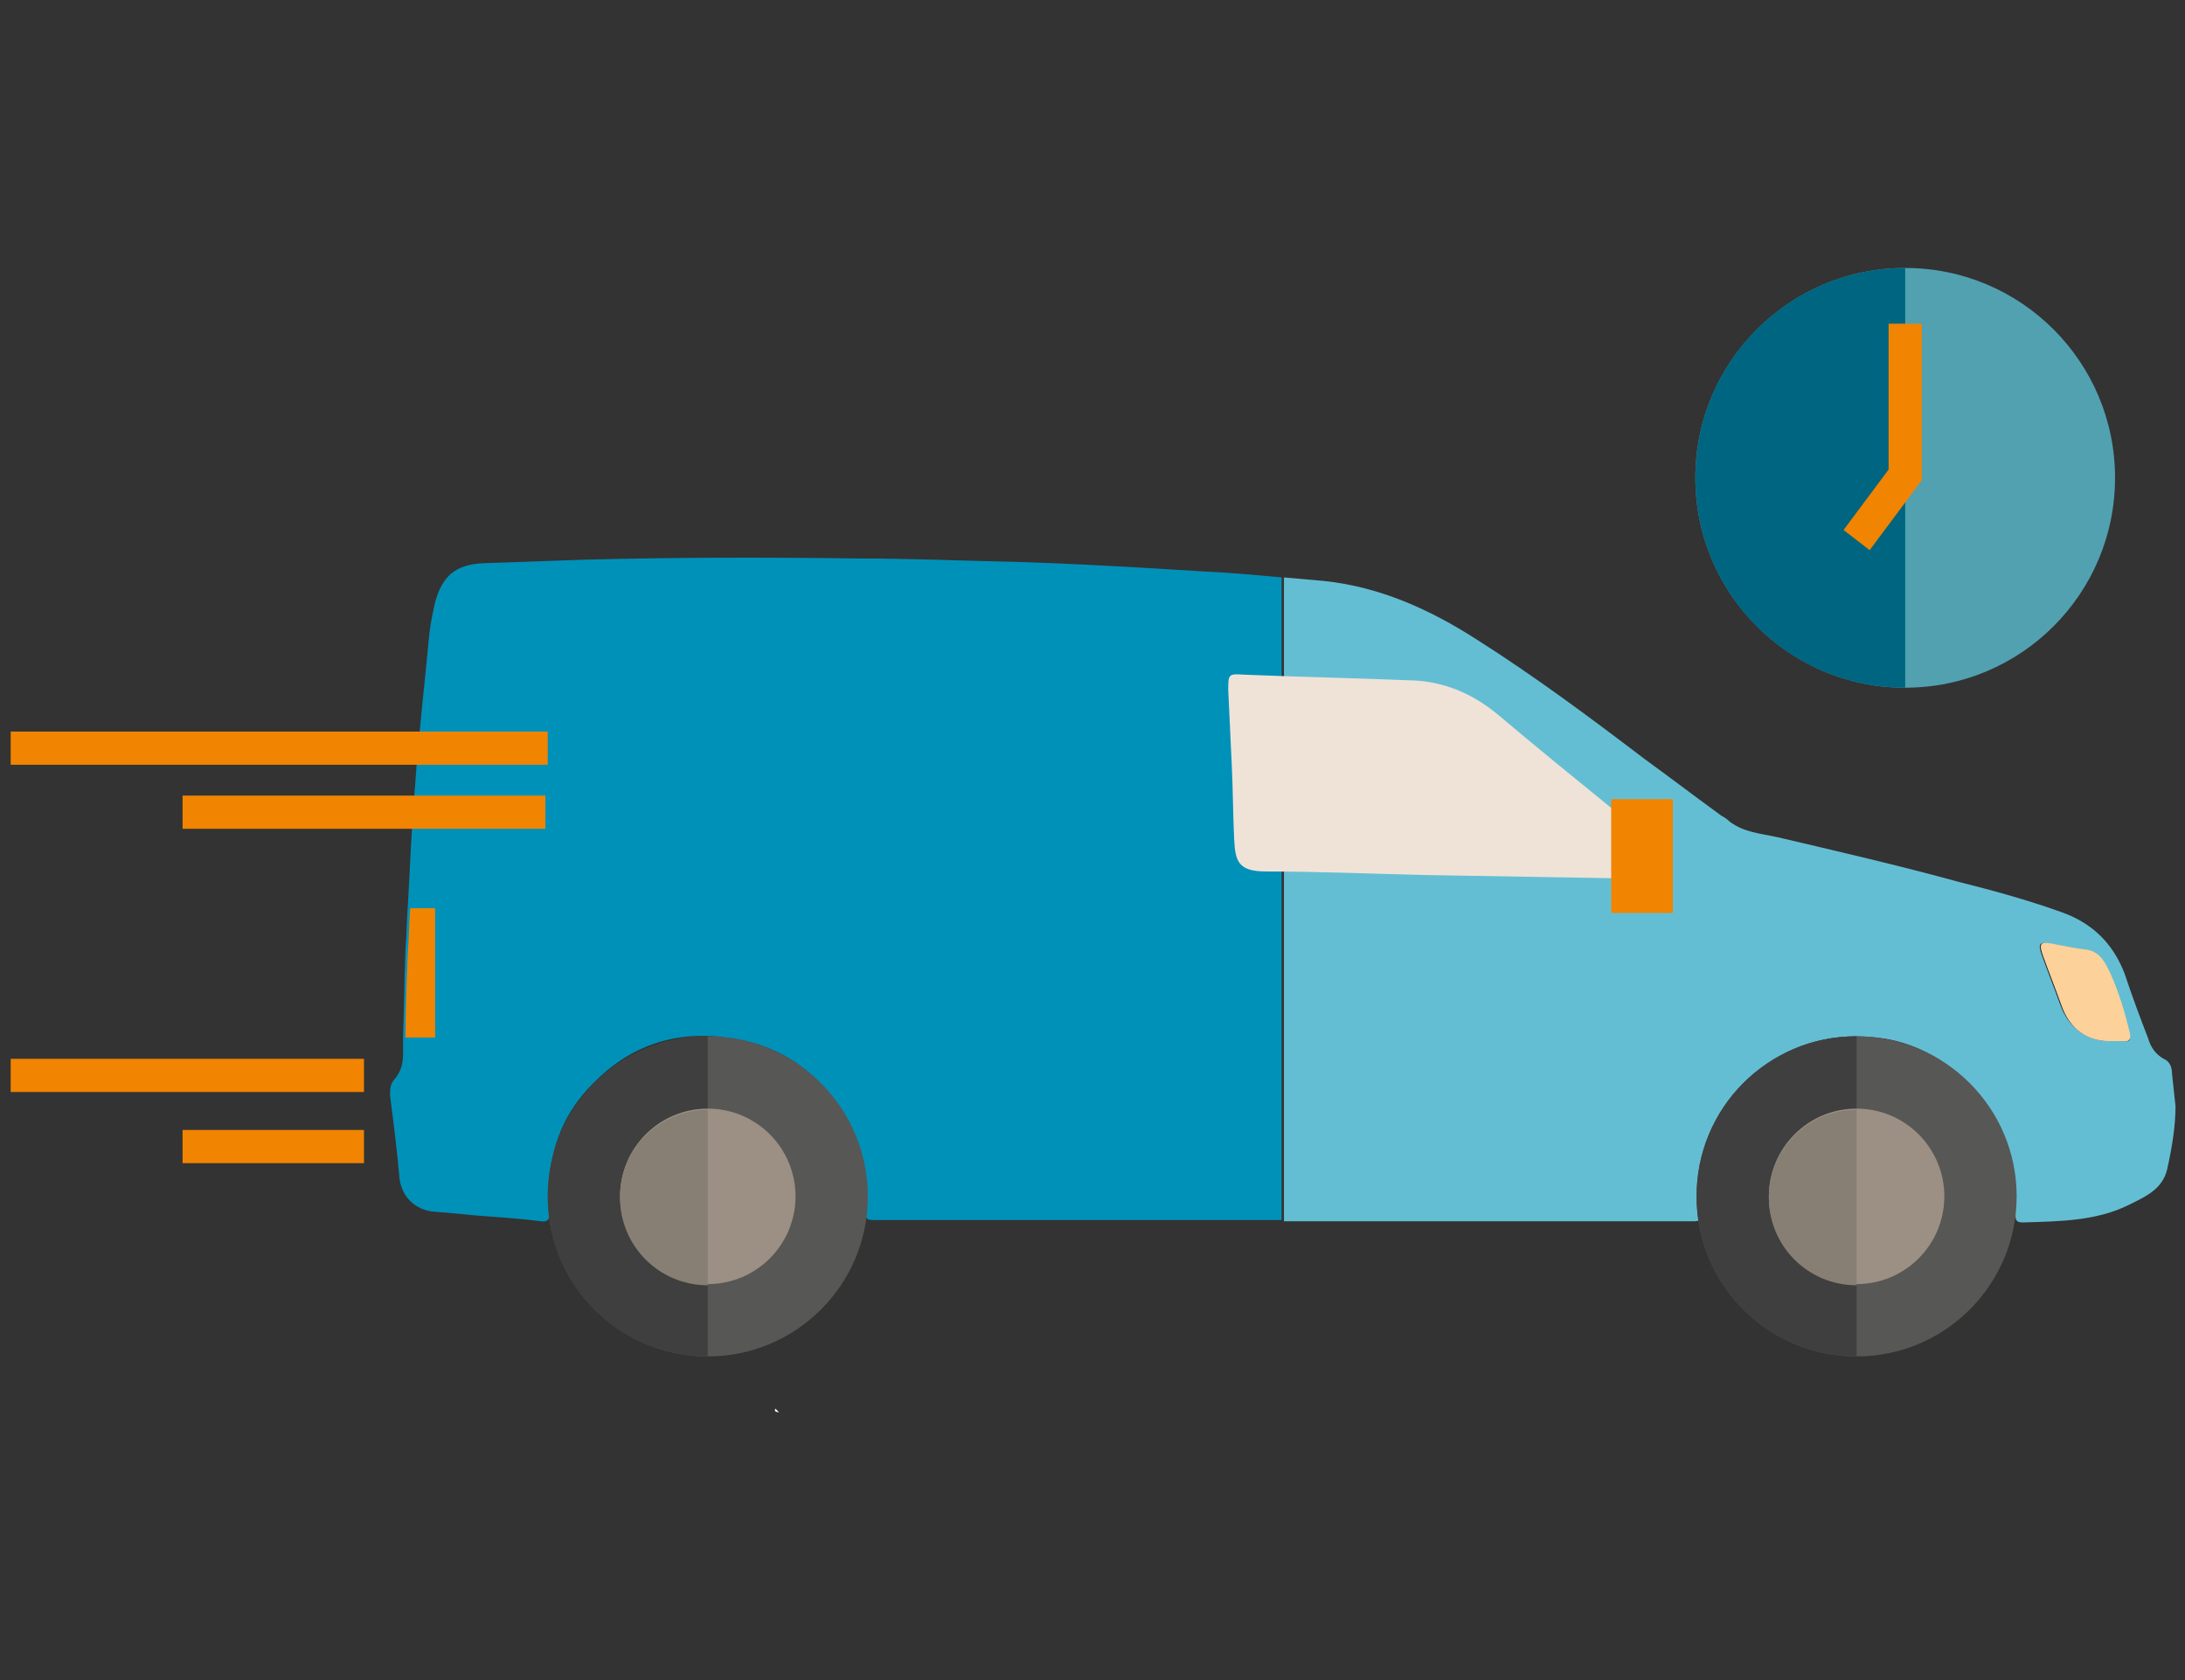 <?xml version="1.0" encoding="UTF-8"?> <!-- Generator: Adobe Illustrator 25.2.0, SVG Export Plug-In . SVG Version: 6.00 Build 0) --> <svg xmlns="http://www.w3.org/2000/svg" xmlns:xlink="http://www.w3.org/1999/xlink" version="1.1" id="Layer_1" x="0px" y="0px" viewBox="0 0 184.3 141.7" style="enable-background:new 0 0 184.3 141.7;" xml:space="preserve"><rect x="0" y="0" width="184.3" height="141.7" fill="#333333" stroke="none"/> <style type="text/css"> .st0{fill:#CC9F79;} .st1{fill:#B78865;} .st2{fill:#575756;} .st3{fill:#64BED3;} .st4{fill:#0091B9;} .st5{fill:#FFFFFF;} .st6{fill:#FCD19A;} .st7{fill:#F18400;} .st8{fill:#EFE3D8;} .st9{fill:#CD6F13;} .st10{fill:#006580;} .st11{fill:#FAC9A5;} .st12{fill:#F9BE91;} .st13{fill:#EABA8B;} .st14{fill:#F2C593;} .st15{fill:#EFB14D;} .st16{fill:#D89330;} .st17{fill:#51A1B1;} .st18{fill:#EDBD8B;} .st19{fill:#392814;} .st20{fill:#4F3925;} .st21{fill:#855330;} .st22{fill:#93603E;} .st23{fill:#877E74;} .st24{fill:#9B9083;} .st25{fill:#D6CABD;} .st26{fill:#3F3F3F;} .st27{fill:#E8F2FB;} .st28{fill:#FDD191;} .st29{fill:#585857;} .st30{fill:#E1754E;} .st31{fill:#E8B178;} .st32{fill:#F0BA7D;} .st33{fill:#036F88;} .st34{fill:#4BC1E9;} .st35{fill:#C67D45;} .st36{fill:#A96332;} .st37{fill:#F2C885;} .st38{fill:#E4B46C;} .st39{fill:#6B4116;} .st40{fill:#4F2D13;} .st41{fill:#FAE5BB;} .st42{fill:#EBD2A4;} .st43{fill:#442A13;} .st44{fill:#523612;} .st45{fill:#5E3D19;} .st46{display:none;fill:#0091B9;} .st47{display:none;} .st48{display:inline;} .st49{fill:#0883A0;} .st50{fill:#F39155;} </style> <g> <g> <path class="st5" d="M65.4,72.4c0.3,0.2,0.3,0.4,0,0.6C65.4,72.8,65.4,72.6,65.4,72.4z"></path> <path class="st5" d="M65.4,118.8c0.1,0.1,0.2,0.2,0.3,0.3C65.4,119.1,65.3,119,65.4,118.8z"></path> <path class="st3" d="M183.2,90.5c0-0.5-0.2-1-0.7-1.2c-0.7-0.4-1.1-1-1.3-1.7c-0.7-1.8-1.4-3.7-2-5.5c-1-2.6-2.8-4.3-5.4-5.2 c-2.8-1-5.7-1.8-8.5-2.5c-5.1-1.4-10.3-2.6-15.4-3.8c-1.4-0.3-2.8-0.4-4-1.3c-0.2-0.2-0.5-0.4-0.7-0.5c-2.2-1.6-4.3-3.2-6.5-4.8 c-4.6-3.5-9.3-7-14.2-10.1c-3.9-2.5-8.1-4.4-12.8-4.9c-1.1-0.1-2.3-0.2-3.4-0.3v54.3h33.9c0.2,0,0.5,0,0.7,0 c0.5,0,0.6-0.2,0.5-0.6c-0.5-4.3,0.8-8.1,3.8-11.1c3.2-3.2,7.3-4.4,11.8-3.7c4.9,0.8,9.3,4.9,10.5,9.6c0.4,1.7,0.5,3.5,0.5,5.2 c0,0.4,0,0.7,0.6,0.7c3.1-0.1,6.2-0.1,9-1.5c1.4-0.7,2.8-1.3,3.2-3c0.4-1.8,0.7-3.6,0.7-5.3C183.4,92.4,183.3,91.5,183.2,90.5z M179,87.8c-0.3,0-0.6,0-1,0c-2,0-3.5-1.1-4.2-3c-0.5-1.4-1.1-2.9-1.6-4.3c-0.3-0.9-0.2-1.1,0.8-0.9c1,0.2,2,0.4,2.9,0.5 c1.2,0.2,1.6,1.2,2,2c0.7,1.6,1.2,3.2,1.6,4.9C179.8,87.7,179.7,87.9,179,87.8z"></path> <path class="st4" d="M101.6,48.2c-1.6-0.1-3.3-0.2-4.9-0.3c-3.6-0.2-7.2-0.4-10.7-0.5c-4.6-0.1-9.1-0.3-13.7-0.3 C64.7,47,57.1,47,49.4,47.2c-2.9,0.1-5.7,0.2-8.6,0.3c-2.4,0.1-3.5,1.1-4.1,3.3c-0.2,0.9-0.4,1.8-0.5,2.8 c-0.4,4.3-0.9,8.5-1.2,12.8c-0.3,3.3-0.4,6.7-0.6,10c-0.1,1.2-0.1,2.5-0.2,3.7c-0.1,2.4-0.1,4.8-0.2,7.2c0,0.5,0,1.1,0,1.6 c0,0.8-0.2,1.5-0.7,2.1c-0.4,0.4-0.4,0.9-0.4,1.4c0.3,2.3,0.6,4.7,0.8,7c0.2,1.6,1.4,2.7,3,2.8c1.5,0.1,3,0.3,4.6,0.4 c1.4,0.1,2.8,0.2,4.3,0.4c0.6,0.1,0.8-0.2,0.7-0.7c0-0.8-0.1-1.7,0-2.5c0.2-3.3,1.4-6.1,3.7-8.4c3-3.1,6.8-4.5,11.2-3.9 c4.2,0.5,7.4,2.5,9.7,6.1c1.6,2.5,2.2,5.3,2.1,8.3c0,1,0,1,1.1,1h34V48.7C106,48.5,103.8,48.3,101.6,48.2z"></path> <path class="st8" d="M138,74.1c-5.9-0.1-11.8-0.2-17.7-0.3c-4.5-0.1-9-0.3-13.5-0.3c-2.4,0-2.6-0.9-2.7-2.7 c-0.1-2.1-0.1-4.1-0.2-6.2c-0.1-2.1-0.2-4.3-0.3-6.4c0-1.3,0-1.4,1.3-1.3c4.9,0.2,9.7,0.3,14.6,0.5c2.7,0.2,5,1.3,7,3 c3.2,2.7,6.4,5.3,9.6,7.9c1.3,1.1,2.6,2.1,3.9,3.2c0.2,0.2,0.4,0.4,0.6,0.6c0.7,0.9,0.2,2-0.9,2.1C139,74.2,138.5,74.1,138,74.1 C138,74.1,138,74.1,138,74.1z"></path> <path class="st6" d="M178.1,87.8c-2,0-3.5-1-4.2-3c-0.5-1.4-1.1-2.9-1.6-4.3c-0.3-0.9-0.2-1.1,0.8-0.9c1,0.2,2,0.4,2.9,0.5 c1.2,0.2,1.6,1.2,2,2c0.7,1.6,1.2,3.2,1.6,4.9c0.2,0.6,0,0.9-0.6,0.8C178.7,87.8,178.4,87.8,178.1,87.8z"></path> <rect x="135.9" y="67.4" class="st7" width="5.2" height="9.6"></rect> <path class="st6" d="M173.9,84.8c-0.5-1.4-1.1-2.9-1.6-4.3c-0.3-0.9-0.2-1.1,0.8-0.9c1,0.2,2,0.4,2.9,0.5c1.2,0.2,1.6,1.2,2,2 c0.7,1.6,1.2,3.2,1.6,4.9c0.2,0.6,0,0.9-0.6,0.8c-0.3,0-0.6,0-1,0C176,87.8,174.6,86.8,173.9,84.8z"></path> <path class="st7" d="M36.7,76.5v11h-2.5c0-2.4,0.1-4.8,0.2-7.2c0.1-1.2,0.1-2.5,0.2-3.7H36.7z"></path> <circle class="st2" cx="59.7" cy="100.9" r="13.5"></circle> <path class="st26" d="M59.7,114.4c-7.5,0-13.5-6-13.5-13.5s6-13.5,13.5-13.5V114.4z"></path> <circle class="st24" cx="59.7" cy="100.9" r="7.4"></circle> <path class="st23" d="M59.7,108.4c-4.1,0-7.4-3.3-7.4-7.4c0-4.1,3.3-7.4,7.4-7.4V108.4z"></path> <circle class="st2" cx="156.6" cy="100.9" r="13.5"></circle> <path class="st26" d="M156.6,114.4c-7.5,0-13.5-6-13.5-13.5s6-13.5,13.5-13.5V114.4z"></path> <circle class="st24" cx="156.6" cy="100.9" r="7.4"></circle> <path class="st23" d="M156.6,108.4c-4.1,0-7.4-3.3-7.4-7.4c0-4.1,3.3-7.4,7.4-7.4V108.4z"></path> </g> <rect x="0.9" y="61.7" class="st7" width="45.3" height="2.8"></rect> <rect x="15.4" y="67.1" class="st7" width="30.6" height="2.8"></rect> <rect x="0.9" y="89.3" class="st7" width="29.8" height="2.8"></rect> <rect x="15.4" y="95.3" class="st7" width="15.3" height="2.8"></rect> <circle class="st17" cx="160.7" cy="40.3" r="17.7"></circle> <path class="st10" d="M160.7,58c-9.8,0-17.7-7.9-17.7-17.7s7.9-17.7,17.7-17.7V58z"></path> <polygon class="st7" points="157.7,46.4 155.5,44.7 159.3,39.6 159.3,27.3 162.1,27.3 162.1,40.5 "></polygon> </g> </svg> 